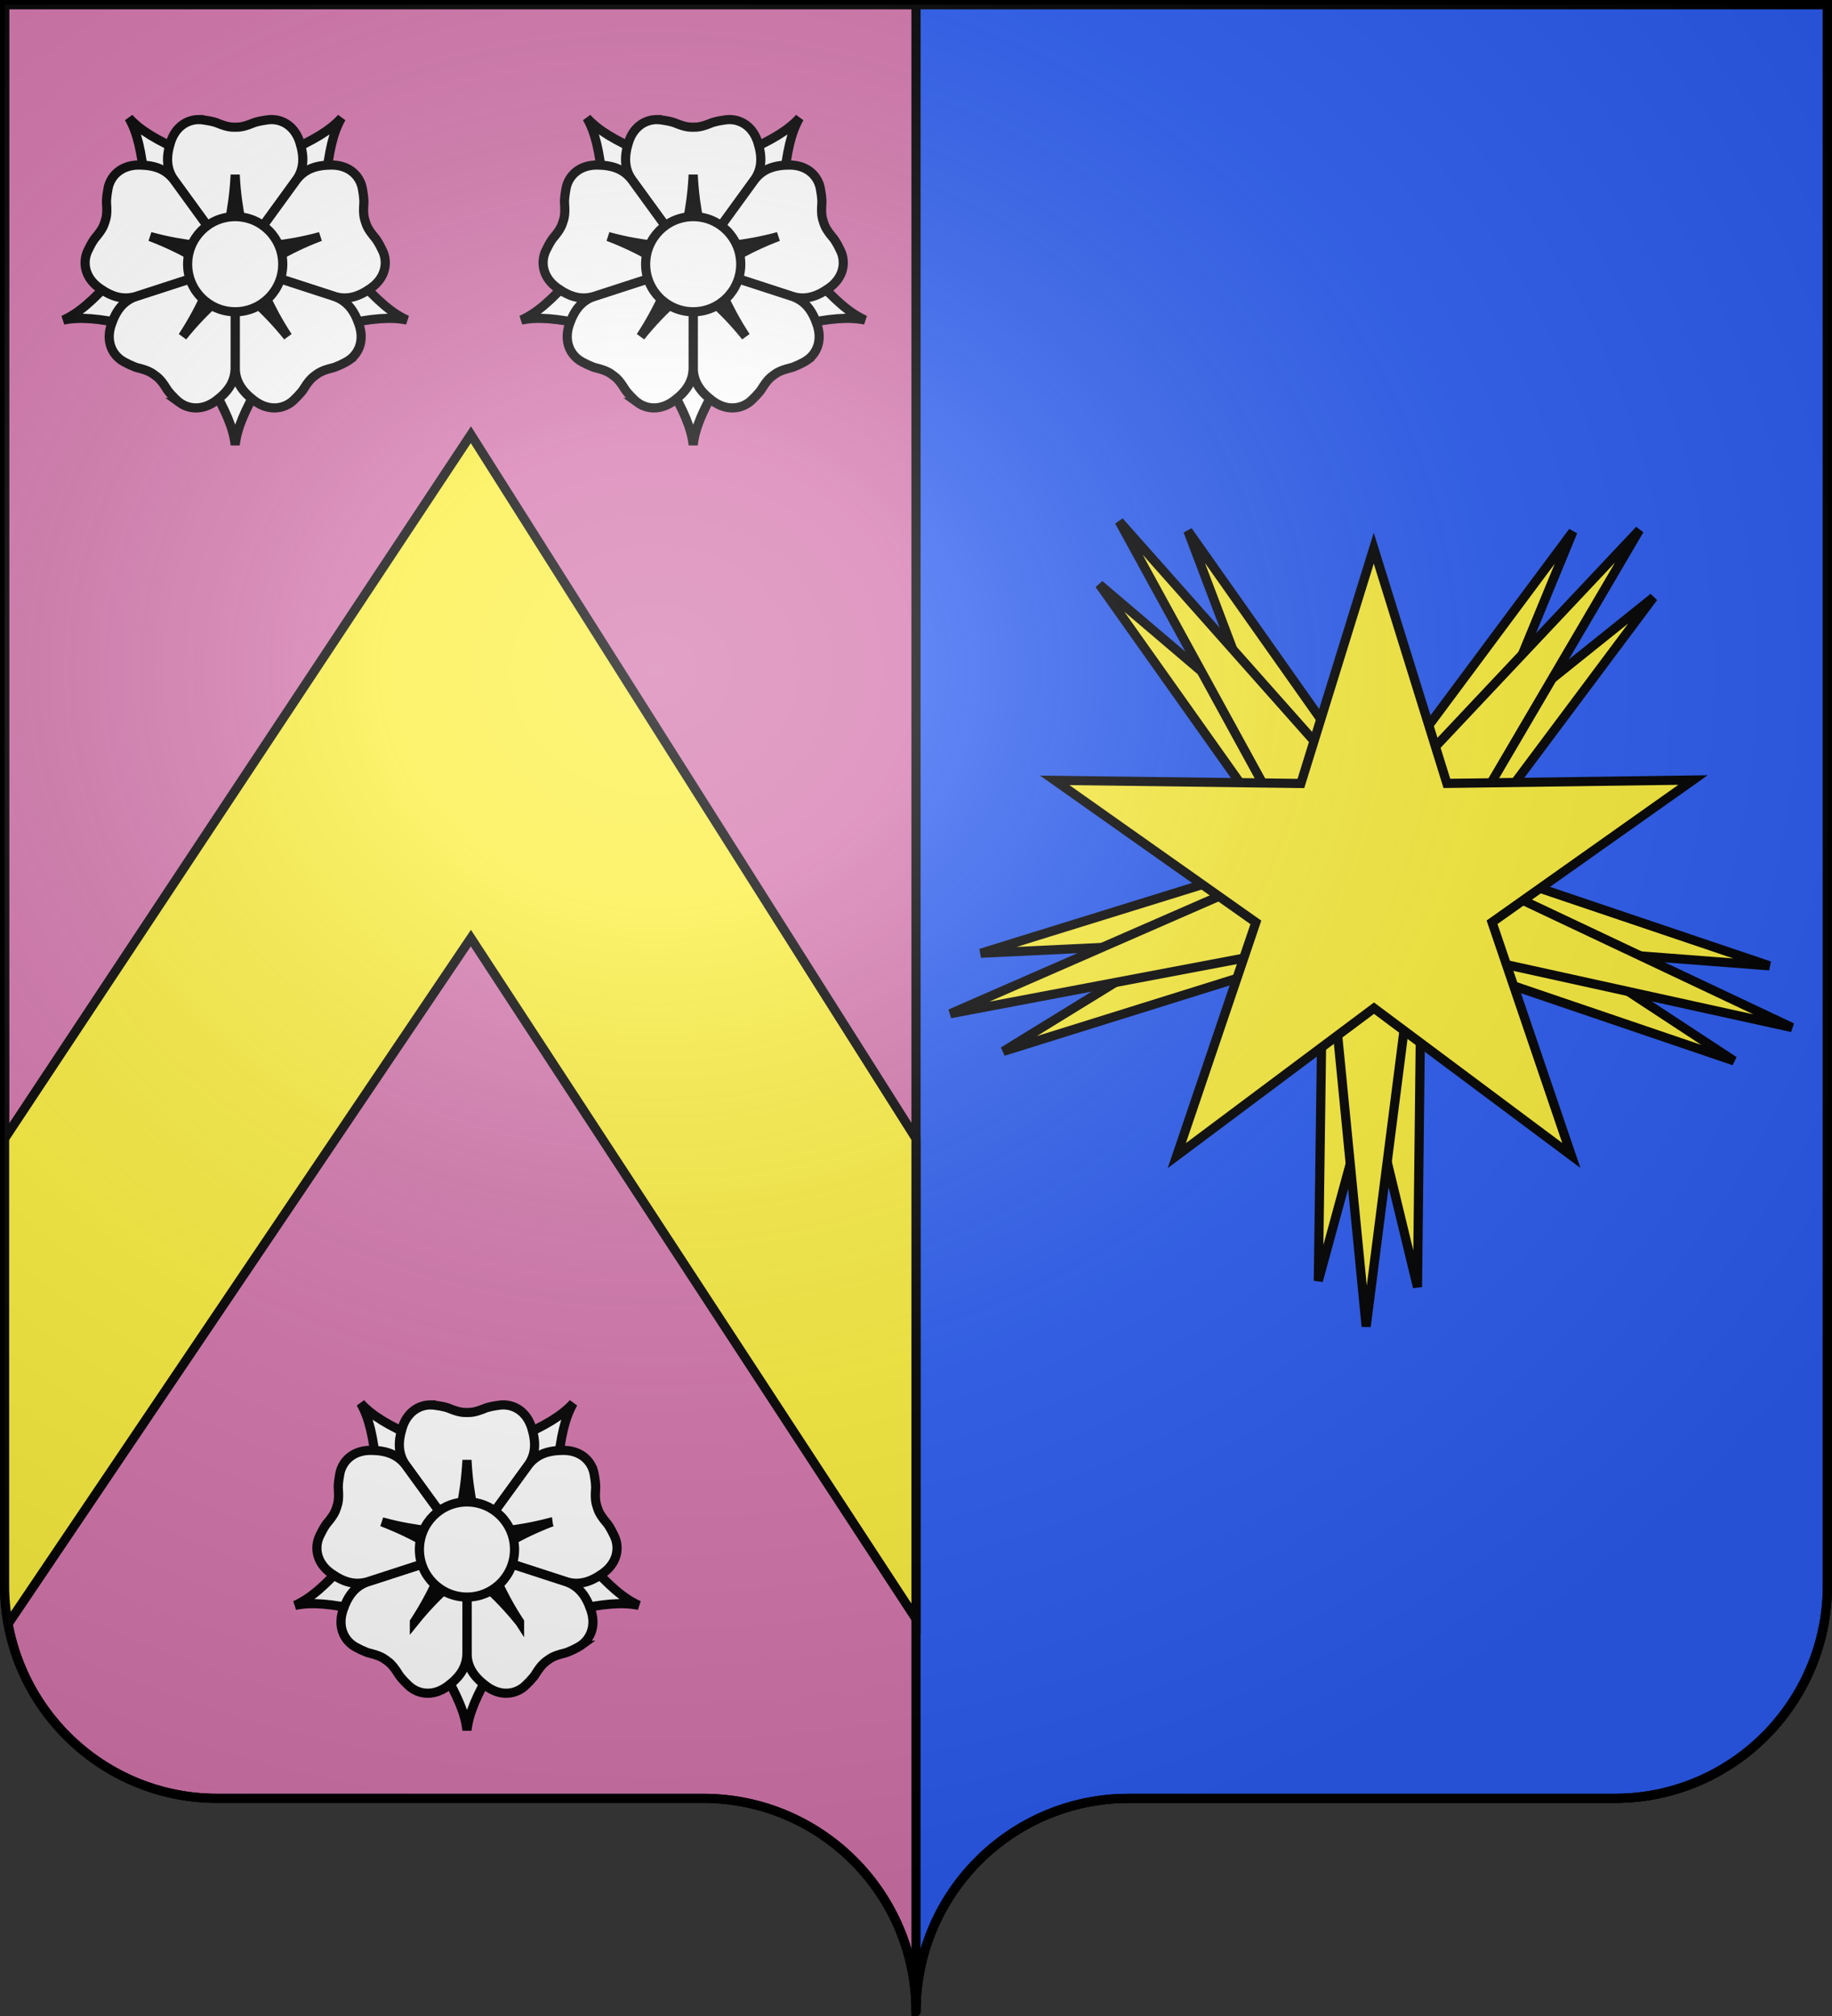 <?xml version="1.0" encoding="UTF-8" standalone="no"?>
<!-- Created with Inkscape (http://www.inkscape.org/) -->

<svg
   xmlns:dc="http://purl.org/dc/elements/1.1/"
   xmlns:cc="http://creativecommons.org/ns#"
   xmlns:rdf="http://www.w3.org/1999/02/22-rdf-syntax-ns#"
   xmlns:svg="http://www.w3.org/2000/svg"
   xmlns="http://www.w3.org/2000/svg"
   xmlns:xlink="http://www.w3.org/1999/xlink"
   xmlns:sodipodi="http://sodipodi.sourceforge.net/DTD/sodipodi-0.dtd"
   xmlns:inkscape="http://www.inkscape.org/namespaces/inkscape"
   version="1.0"
   width="600"
   height="660"
   id="svg2"
   inkscape:version="0.48.5 r10040"
   sodipodi:docname="Blason Armand Charles Guilleminot (comte).svg">
  <rect width="100%" height="100%" fill="#333333" stroke="none"/>
  <sodipodi:namedview
     pagecolor="#ffffff"
     bordercolor="#666666"
     borderopacity="1"
     objecttolerance="10"
     gridtolerance="10"
     guidetolerance="10"
     inkscape:pageopacity="0"
     inkscape:pageshadow="2"
     inkscape:window-width="1280"
     inkscape:window-height="689"
     id="namedview564"
     showgrid="false"
     inkscape:zoom="0.48630247"
     inkscape:cx="121.58374"
     inkscape:cy="230.3967"
     inkscape:window-x="0"
     inkscape:window-y="0"
     inkscape:window-maximized="1"
     inkscape:current-layer="g4510" />
  <desc
     id="desc4">Flag of Canton of Valais (Wallis)</desc>
  <defs
     id="defs6">
    <pattern
       patternUnits="userSpaceOnUse"
       width="134.547"
       height="128.113"
       patternTransform="matrix(0.728,0,0,0.728,-73.412,682.692)"
       id="pattern4033">
      <g
         transform="matrix(0.511,0,0,0.511,-2.3694003e-8,-273.511)"
         id="g4029">
        <path
           id="path8347"
           style="fill:#fcef3c;fill-opacity:1;stroke:#000000;stroke-width:3;stroke-miterlimit:4;stroke-dasharray:none;stroke-dashoffset:0;stroke-opacity:1"
           d="M 65.766,536.26 L 81.111,583.008 L 130.031,582.951 L 90.313,611.992 L 105.484,658.5 L 65.591,629.699 L 26.047,658.5 L 41.111,611.66 L 1.5,582.951 L 50.703,582.803 L 65.766,536.26 z" />
        <path
           id="path3283"
           style="fill:#fcef3c;fill-opacity:1;stroke:#000000;stroke-width:3;stroke-miterlimit:4;stroke-dasharray:none;stroke-dashoffset:0;stroke-opacity:1"
           d="M 197.297,661.5 L 212.642,708.249 L 261.562,708.192 L 221.844,737.233 L 237.015,783.741 L 197.122,754.94 L 157.578,783.741 L 172.642,736.901 L 133.031,708.192 L 182.234,708.044 L 197.297,661.5 z" />
      </g>
    </pattern>
    <radialGradient
       cx="221.445"
       cy="226.331"
       r="300"
       fx="221.445"
       fy="226.331"
       id="radialGradient3163"
       xlink:href="#linearGradient2893"
       gradientUnits="userSpaceOnUse"
       gradientTransform="matrix(0.206,0,0,0.205,384.512,471.278)" />
    <linearGradient
       id="linearGradient2893">
      <stop
         id="stop2895"
         style="stop-color:#ffffff;stop-opacity:0.314"
         offset="0" />
      <stop
         id="stop2897"
         style="stop-color:#ffffff;stop-opacity:0.251"
         offset="0.19" />
      <stop
         id="stop2901"
         style="stop-color:#6b6b6b;stop-opacity:0.125"
         offset="0.6" />
      <stop
         id="stop2899"
         style="stop-color:#000000;stop-opacity:0.125"
         offset="1" />
    </linearGradient>
    <radialGradient
       cx="285.186"
       cy="200.448"
       r="300"
       fx="285.186"
       fy="200.448"
       id="radialGradient11919"
       xlink:href="#linearGradient2893"
       gradientUnits="userSpaceOnUse"
       gradientTransform="matrix(1.551,0,0,1.35,-494.744,-176.683)" />
    <radialGradient
       cx="225.524"
       cy="218.901"
       r="300"
       fx="225.524"
       fy="218.901"
       id="radialGradient2871"
       xlink:href="#linearGradient2955"
       gradientUnits="userSpaceOnUse"
       gradientTransform="matrix(0,1.386,-1.323,-5.741131e-8,-158.082,-109.541)" />
    <radialGradient
       cx="225.524"
       cy="218.901"
       r="300"
       fx="225.524"
       fy="218.901"
       id="radialGradient2865"
       xlink:href="#linearGradient2955"
       gradientUnits="userSpaceOnUse"
       gradientTransform="matrix(0,1.749,-1.593,-1.049767e-7,551.788,-191.29)" />
    <radialGradient
       cx="225.524"
       cy="218.901"
       r="300"
       fx="225.524"
       fy="218.901"
       id="radialGradient1911"
       xlink:href="#linearGradient2955"
       gradientUnits="userSpaceOnUse"
       gradientTransform="matrix(-4.167939e-4,2.183,-1.884,-3.599562e-4,615.597,-289.121)" />
    <clipPath
       id="clip">
      <path
         d="m 0,-200 0,800 300,0 0,-800 -300,0 z"
         id="path10" />
    </clipPath>
    <polygon
       points="0.588,0.809 -0.951,-0.309 0.951,-0.309 -0.588,0.809 0,-1 0,-1 "
       transform="scale(53,53)"
       id="star" />
    <radialGradient
       cx="225.524"
       cy="218.901"
       r="300"
       fx="225.524"
       fy="218.901"
       id="radialGradient2961"
       xlink:href="#linearGradient2955"
       gradientUnits="userSpaceOnUse"
       gradientTransform="matrix(-4.167939e-4,2.183,-1.884,-3.599562e-4,615.597,-289.121)" />
    <linearGradient
       id="linearGradient2955">
      <stop
         id="stop2867"
         style="stop-color:#fd0000;stop-opacity:1"
         offset="0" />
      <stop
         id="stop2873"
         style="stop-color:#e77275;stop-opacity:0.659"
         offset="0.5" />
      <stop
         id="stop2959"
         style="stop-color:#000000;stop-opacity:0.323"
         offset="1" />
    </linearGradient>
    <linearGradient
       id="linearGradient2885">
      <stop
         id="stop2887"
         style="stop-color:#ffffff;stop-opacity:1"
         offset="0" />
      <stop
         id="stop2891"
         style="stop-color:#ffffff;stop-opacity:1"
         offset="0.229" />
      <stop
         id="stop2889"
         style="stop-color:#000000;stop-opacity:1"
         offset="1" />
    </linearGradient>
    <linearGradient
       id="linearGradient7315">
      <stop
         id="stop7317"
         style="stop-color:#ffffff;stop-opacity:0.314"
         offset="0" />
      <stop
         id="stop7319"
         style="stop-color:#ffffff;stop-opacity:0.251"
         offset="0.19" />
      <stop
         id="stop7321"
         style="stop-color:#6b6b6b;stop-opacity:0.125"
         offset="0.6" />
      <stop
         id="stop7323"
         style="stop-color:#000000;stop-opacity:0.125"
         offset="1" />
    </linearGradient>
    <linearGradient
       id="linearGradient6111">
      <stop
         id="stop6113"
         style="stop-color:#a1a1a1;stop-opacity:1"
         offset="0" />
      <stop
         id="stop6115"
         style="stop-color:#808080;stop-opacity:1"
         offset="1" />
    </linearGradient>
    <radialGradient
       cx="221.445"
       cy="226.331"
       r="300"
       fx="221.445"
       fy="226.331"
       id="radialGradient11119"
       xlink:href="#linearGradient2893"
       gradientUnits="userSpaceOnUse"
       gradientTransform="matrix(0.206,0,0,0.205,303.46,284.155)" />
    <filter
       color-interpolation-filters="sRGB"
       id="filter7452">
      <feGaussianBlur
         id="feGaussianBlur7454"
         stdDeviation="2.787" />
    </filter>
    <filter
       x="-0.112"
       y="-0.067"
       width="1.225"
       height="1.134"
       color-interpolation-filters="sRGB"
       id="filter7440">
      <feGaussianBlur
         id="feGaussianBlur7442"
         stdDeviation="4.426" />
    </filter>
    <filter
       x="-0.132"
       y="-0.062"
       width="1.264"
       height="1.123"
       color-interpolation-filters="sRGB"
       id="filter7404">
      <feGaussianBlur
         id="feGaussianBlur7406"
         stdDeviation="4.844" />
    </filter>
    <filter
       x="-0.134"
       y="-0.039"
       width="1.267"
       height="1.077"
       color-interpolation-filters="sRGB"
       id="filter7236">
      <feGaussianBlur
         id="feGaussianBlur7238"
         stdDeviation="8.468" />
    </filter>
    <linearGradient
       x1="320.764"
       y1="683.683"
       x2="410.789"
       y2="734.001"
       id="linearGradient7210"
       xlink:href="#linearGradient7204"
       gradientUnits="userSpaceOnUse" />
    <filter
       x="-0.126"
       y="-0.021"
       width="1.252"
       height="1.042"
       color-interpolation-filters="sRGB"
       id="filter7200">
      <feGaussianBlur
         id="feGaussianBlur7202"
         stdDeviation="6.138" />
    </filter>
    <linearGradient
       id="linearGradient7204">
      <stop
         id="stop7206"
         style="stop-color:#000000;stop-opacity:1"
         offset="0" />
      <stop
         id="stop7208"
         style="stop-color:#000000;stop-opacity:1"
         offset="1" />
    </linearGradient>
    <radialGradient
       cx="221.445"
       cy="226.331"
       r="300"
       fx="221.445"
       fy="226.331"
       id="radialGradient4268"
       xlink:href="#linearGradient2893"
       gradientUnits="userSpaceOnUse"
       gradientTransform="matrix(1.353,0,0,1.349,-77.629,-85.747)" />
    <linearGradient
       id="linearGradient4047">
      <stop
         id="stop4049"
         style="stop-color:#ffffff;stop-opacity:0.314"
         offset="0" />
      <stop
         id="stop4051"
         style="stop-color:#ffffff;stop-opacity:0.251"
         offset="0.19" />
      <stop
         id="stop4053"
         style="stop-color:#6b6b6b;stop-opacity:0.125"
         offset="0.6" />
      <stop
         id="stop4055"
         style="stop-color:#000000;stop-opacity:0.125"
         offset="1" />
    </linearGradient>
    <linearGradient
       id="linearGradient4057">
      <stop
         id="stop4059"
         style="stop-color:#ffffff;stop-opacity:1"
         offset="0" />
      <stop
         id="stop4061"
         style="stop-color:#ffffff;stop-opacity:1"
         offset="0.229" />
      <stop
         id="stop4063"
         style="stop-color:#000000;stop-opacity:1"
         offset="1" />
    </linearGradient>
    <linearGradient
       id="linearGradient4065">
      <stop
         id="stop4067"
         style="stop-color:#fd0000;stop-opacity:1"
         offset="0" />
      <stop
         id="stop4069"
         style="stop-color:#e77275;stop-opacity:0.659"
         offset="0.5" />
      <stop
         id="stop4071"
         style="stop-color:#000000;stop-opacity:0.323"
         offset="1" />
    </linearGradient>
    <radialGradient
       cx="225.524"
       cy="218.901"
       r="300"
       fx="225.524"
       fy="218.901"
       id="radialGradient4073"
       xlink:href="#linearGradient2955"
       gradientUnits="userSpaceOnUse"
       gradientTransform="matrix(-4.167939e-4,2.183,-1.884,-3.599562e-4,615.597,-289.121)" />
    <polygon
       points="0.588,0.809 -0.951,-0.309 0.951,-0.309 -0.588,0.809 0,-1 0,-1 "
       transform="scale(53,53)"
       id="polygon4075" />
    <clipPath
       id="clipPath4077">
      <path
         d="m 0,-200 0,800 300,0 0,-800 -300,0 z"
         id="path4079" />
    </clipPath>
    <radialGradient
       cx="225.524"
       cy="218.901"
       r="300"
       fx="225.524"
       fy="218.901"
       id="radialGradient4081"
       xlink:href="#linearGradient2955"
       gradientUnits="userSpaceOnUse"
       gradientTransform="matrix(-4.167939e-4,2.183,-1.884,-3.599562e-4,615.597,-289.121)" />
    <radialGradient
       cx="225.524"
       cy="218.901"
       r="300"
       fx="225.524"
       fy="218.901"
       id="radialGradient4083"
       xlink:href="#linearGradient2955"
       gradientUnits="userSpaceOnUse"
       gradientTransform="matrix(0,1.749,-1.593,-1.049767e-7,551.788,-191.29)" />
    <radialGradient
       cx="225.524"
       cy="218.901"
       r="300"
       fx="225.524"
       fy="218.901"
       id="radialGradient4085"
       xlink:href="#linearGradient2955"
       gradientUnits="userSpaceOnUse"
       gradientTransform="matrix(0,1.386,-1.323,-5.741131e-8,-158.082,-109.541)" />
    <radialGradient
       cx="221.445"
       cy="226.331"
       r="300"
       fx="221.445"
       fy="226.331"
       id="radialGradient4087"
       xlink:href="#linearGradient2893"
       gradientUnits="userSpaceOnUse"
       gradientTransform="matrix(1.353,0,0,1.349,-77.629,-85.747)" />
    <linearGradient
       id="linearGradient4130">
      <stop
         id="stop4132"
         style="stop-color:#ffffff;stop-opacity:0.314"
         offset="0" />
      <stop
         id="stop4134"
         style="stop-color:#ffffff;stop-opacity:0.251"
         offset="0.19" />
      <stop
         id="stop4136"
         style="stop-color:#6b6b6b;stop-opacity:0.125"
         offset="0.6" />
      <stop
         id="stop4138"
         style="stop-color:#000000;stop-opacity:0.125"
         offset="1" />
    </linearGradient>
    <linearGradient
       id="linearGradient4140">
      <stop
         id="stop4142"
         style="stop-color:#ffffff;stop-opacity:1"
         offset="0" />
      <stop
         id="stop4144"
         style="stop-color:#ffffff;stop-opacity:1"
         offset="0.229" />
      <stop
         id="stop4146"
         style="stop-color:#000000;stop-opacity:1"
         offset="1" />
    </linearGradient>
    <linearGradient
       id="linearGradient4148">
      <stop
         id="stop4150"
         style="stop-color:#fd0000;stop-opacity:1"
         offset="0" />
      <stop
         id="stop4152"
         style="stop-color:#e77275;stop-opacity:0.659"
         offset="0.5" />
      <stop
         id="stop4154"
         style="stop-color:#000000;stop-opacity:0.323"
         offset="1" />
    </linearGradient>
    <radialGradient
       cx="225.524"
       cy="218.901"
       r="300"
       fx="225.524"
       fy="218.901"
       id="radialGradient4156"
       xlink:href="#linearGradient2955"
       gradientUnits="userSpaceOnUse"
       gradientTransform="matrix(-4.167939e-4,2.183,-1.884,-3.599562e-4,615.597,-289.121)" />
    <polygon
       points="0.588,0.809 -0.951,-0.309 0.951,-0.309 -0.588,0.809 0,-1 0,-1 "
       transform="scale(53,53)"
       id="polygon4158" />
    <clipPath
       id="clipPath4160">
      <path
         d="m 0,-200 0,800 300,0 0,-800 -300,0 z"
         id="path4162" />
    </clipPath>
    <radialGradient
       cx="225.524"
       cy="218.901"
       r="300"
       fx="225.524"
       fy="218.901"
       id="radialGradient4164"
       xlink:href="#linearGradient2955"
       gradientUnits="userSpaceOnUse"
       gradientTransform="matrix(-4.167939e-4,2.183,-1.884,-3.599562e-4,615.597,-289.121)" />
    <radialGradient
       cx="225.524"
       cy="218.901"
       r="300"
       fx="225.524"
       fy="218.901"
       id="radialGradient4166"
       xlink:href="#linearGradient2955"
       gradientUnits="userSpaceOnUse"
       gradientTransform="matrix(0,1.749,-1.593,-1.049767e-7,551.788,-191.29)" />
    <radialGradient
       cx="225.524"
       cy="218.901"
       r="300"
       fx="225.524"
       fy="218.901"
       id="radialGradient4168"
       xlink:href="#linearGradient2955"
       gradientUnits="userSpaceOnUse"
       gradientTransform="matrix(0,1.386,-1.323,-5.741131e-8,-158.082,-109.541)" />
    <radialGradient
       cx="221.445"
       cy="226.331"
       r="300"
       fx="221.445"
       fy="226.331"
       id="radialGradient4170"
       xlink:href="#linearGradient2893"
       gradientUnits="userSpaceOnUse"
       gradientTransform="matrix(1.353,0,0,1.349,-77.629,-85.747)" />
    <radialGradient
       cx="221.445"
       cy="226.331"
       r="300"
       fx="221.445"
       fy="226.331"
       id="radialGradient8329"
       xlink:href="#linearGradient2893"
       gradientUnits="userSpaceOnUse"
       gradientTransform="matrix(1.353,0,0,1.349,-77.629,-85.747)" />
    <radialGradient
       cx="225.524"
       cy="218.901"
       r="300"
       fx="225.524"
       fy="218.901"
       id="radialGradient8327"
       xlink:href="#linearGradient2955"
       gradientUnits="userSpaceOnUse"
       gradientTransform="matrix(0,1.386,-1.323,-5.741131e-8,-158.082,-109.541)" />
    <radialGradient
       cx="225.524"
       cy="218.901"
       r="300"
       fx="225.524"
       fy="218.901"
       id="radialGradient8325"
       xlink:href="#linearGradient2955"
       gradientUnits="userSpaceOnUse"
       gradientTransform="matrix(0,1.749,-1.593,-1.049767e-7,551.788,-191.29)" />
    <radialGradient
       cx="225.524"
       cy="218.901"
       r="300"
       fx="225.524"
       fy="218.901"
       id="radialGradient8323"
       xlink:href="#linearGradient2955"
       gradientUnits="userSpaceOnUse"
       gradientTransform="matrix(-4.167939e-4,2.183,-1.884,-3.599562e-4,615.597,-289.121)" />
    <clipPath
       id="clipPath8319">
      <path
         d="m 0,-200 0,800 300,0 0,-800 -300,0 z"
         id="path8321" />
    </clipPath>
    <polygon
       points="0.588,0.809 -0.951,-0.309 0.951,-0.309 -0.588,0.809 0,-1 0,-1 "
       transform="scale(53,53)"
       id="polygon8317" />
    <radialGradient
       cx="225.524"
       cy="218.901"
       r="300"
       fx="225.524"
       fy="218.901"
       id="radialGradient8315"
       xlink:href="#linearGradient2955"
       gradientUnits="userSpaceOnUse"
       gradientTransform="matrix(-4.167939e-4,2.183,-1.884,-3.599562e-4,615.597,-289.121)" />
    <linearGradient
       id="linearGradient8307">
      <stop
         id="stop8309"
         style="stop-color:#fd0000;stop-opacity:1"
         offset="0" />
      <stop
         id="stop8311"
         style="stop-color:#e77275;stop-opacity:0.659"
         offset="0.5" />
      <stop
         id="stop8313"
         style="stop-color:#000000;stop-opacity:0.323"
         offset="1" />
    </linearGradient>
    <linearGradient
       id="linearGradient8299">
      <stop
         id="stop8301"
         style="stop-color:#ffffff;stop-opacity:1"
         offset="0" />
      <stop
         id="stop8303"
         style="stop-color:#ffffff;stop-opacity:1"
         offset="0.229" />
      <stop
         id="stop8305"
         style="stop-color:#000000;stop-opacity:1"
         offset="1" />
    </linearGradient>
    <linearGradient
       id="linearGradient8289">
      <stop
         id="stop8291"
         style="stop-color:#ffffff;stop-opacity:0.314"
         offset="0" />
      <stop
         id="stop8293"
         style="stop-color:#ffffff;stop-opacity:0.251"
         offset="0.19" />
      <stop
         id="stop8295"
         style="stop-color:#6b6b6b;stop-opacity:0.125"
         offset="0.6" />
      <stop
         id="stop8297"
         style="stop-color:#000000;stop-opacity:0.125"
         offset="1" />
    </linearGradient>
    <radialGradient
       cx="221.445"
       cy="226.331"
       r="300"
       fx="221.445"
       fy="226.331"
       id="radialGradient8411"
       xlink:href="#linearGradient2893"
       gradientUnits="userSpaceOnUse"
       gradientTransform="matrix(1.353,0,0,1.349,-77.629,-85.747)" />
    <radialGradient
       cx="221.445"
       cy="226.331"
       r="300"
       fx="221.445"
       fy="226.331"
       id="radialGradient2664"
       xlink:href="#linearGradient2893"
       gradientUnits="userSpaceOnUse"
       gradientTransform="matrix(1.353,0,0,1.349,-77.629,-85.747)" />
    <radialGradient
       cx="225.524"
       cy="218.901"
       r="300"
       fx="225.524"
       fy="218.901"
       id="radialGradient2662"
       xlink:href="#linearGradient2955"
       gradientUnits="userSpaceOnUse"
       gradientTransform="matrix(0,1.386,-1.323,-5.741131e-8,-158.082,-109.541)" />
    <radialGradient
       cx="225.524"
       cy="218.901"
       r="300"
       fx="225.524"
       fy="218.901"
       id="radialGradient2660"
       xlink:href="#linearGradient2955"
       gradientUnits="userSpaceOnUse"
       gradientTransform="matrix(0,1.749,-1.593,-1.049767e-7,551.788,-191.29)" />
    <radialGradient
       cx="225.524"
       cy="218.901"
       r="300"
       fx="225.524"
       fy="218.901"
       id="radialGradient2658"
       xlink:href="#linearGradient2955"
       gradientUnits="userSpaceOnUse"
       gradientTransform="matrix(-4.167939e-4,2.183,-1.884,-3.599562e-4,615.597,-289.121)" />
    <clipPath
       id="clipPath2654">
      <path
         d="m 0,-200 0,800 300,0 0,-800 -300,0 z"
         id="path2656" />
    </clipPath>
    <polygon
       points="0.588,0.809 -0.951,-0.309 0.951,-0.309 -0.588,0.809 0,-1 0,-1 "
       transform="scale(53,53)"
       id="polygon2652" />
    <radialGradient
       cx="225.524"
       cy="218.901"
       r="300"
       fx="225.524"
       fy="218.901"
       id="radialGradient2650"
       xlink:href="#linearGradient2955"
       gradientUnits="userSpaceOnUse"
       gradientTransform="matrix(-4.167939e-4,2.183,-1.884,-3.599562e-4,615.597,-289.121)" />
    <linearGradient
       id="linearGradient2642">
      <stop
         id="stop2644"
         style="stop-color:#fd0000;stop-opacity:1"
         offset="0" />
      <stop
         id="stop2646"
         style="stop-color:#e77275;stop-opacity:0.659"
         offset="0.5" />
      <stop
         id="stop2648"
         style="stop-color:#000000;stop-opacity:0.323"
         offset="1" />
    </linearGradient>
    <linearGradient
       id="linearGradient2634">
      <stop
         id="stop2636"
         style="stop-color:#ffffff;stop-opacity:1"
         offset="0" />
      <stop
         id="stop2638"
         style="stop-color:#ffffff;stop-opacity:1"
         offset="0.229" />
      <stop
         id="stop2640"
         style="stop-color:#000000;stop-opacity:1"
         offset="1" />
    </linearGradient>
    <linearGradient
       id="linearGradient2624">
      <stop
         id="stop2626"
         style="stop-color:#ffffff;stop-opacity:0.314"
         offset="0" />
      <stop
         id="stop2628"
         style="stop-color:#ffffff;stop-opacity:0.251"
         offset="0.19" />
      <stop
         id="stop2630"
         style="stop-color:#6b6b6b;stop-opacity:0.125"
         offset="0.6" />
      <stop
         id="stop2632"
         style="stop-color:#000000;stop-opacity:0.125"
         offset="1" />
    </linearGradient>
    <radialGradient
       cx="221.445"
       cy="226.331"
       r="300"
       fx="221.445"
       fy="226.331"
       id="radialGradient2776"
       xlink:href="#linearGradient2893"
       gradientUnits="userSpaceOnUse"
       gradientTransform="matrix(1.353,0,0,1.349,-77.629,-85.747)" />
    <radialGradient
       cx="221.445"
       cy="226.331"
       r="300"
       fx="221.445"
       fy="226.331"
       id="radialGradient3847"
       xlink:href="#linearGradient2893"
       gradientUnits="userSpaceOnUse"
       gradientTransform="matrix(1.353,0,0,1.349,-77.629,-85.747)" />
    <linearGradient
       id="linearGradient9507">
      <stop
         id="stop9509"
         style="stop-color:#ffffff;stop-opacity:0.314"
         offset="0" />
      <stop
         id="stop9511"
         style="stop-color:#ffffff;stop-opacity:0.251"
         offset="0.19" />
      <stop
         id="stop9513"
         style="stop-color:#6b6b6b;stop-opacity:0.125"
         offset="0.6" />
      <stop
         id="stop9515"
         style="stop-color:#000000;stop-opacity:0.125"
         offset="1" />
    </linearGradient>
    <linearGradient
       id="linearGradient9517">
      <stop
         id="stop9519"
         style="stop-color:#ffffff;stop-opacity:1"
         offset="0" />
      <stop
         id="stop9521"
         style="stop-color:#ffffff;stop-opacity:1"
         offset="0.229" />
      <stop
         id="stop9523"
         style="stop-color:#000000;stop-opacity:1"
         offset="1" />
    </linearGradient>
    <linearGradient
       id="linearGradient9525">
      <stop
         id="stop9527"
         style="stop-color:#fd0000;stop-opacity:1"
         offset="0" />
      <stop
         id="stop9529"
         style="stop-color:#e77275;stop-opacity:0.659"
         offset="0.5" />
      <stop
         id="stop9531"
         style="stop-color:#000000;stop-opacity:0.323"
         offset="1" />
    </linearGradient>
    <radialGradient
       cx="225.524"
       cy="218.901"
       r="300"
       fx="225.524"
       fy="218.901"
       id="radialGradient9533"
       xlink:href="#linearGradient2955"
       gradientUnits="userSpaceOnUse"
       gradientTransform="matrix(-4.167939e-4,2.183,-1.884,-3.599562e-4,615.597,-289.121)" />
    <polygon
       points="0.588,0.809 -0.951,-0.309 0.951,-0.309 -0.588,0.809 0,-1 0,-1 "
       transform="scale(53,53)"
       id="polygon9535" />
    <clipPath
       id="clipPath9537">
      <path
         d="m 0,-200 0,800 300,0 0,-800 -300,0 z"
         id="path9539" />
    </clipPath>
    <radialGradient
       cx="225.524"
       cy="218.901"
       r="300"
       fx="225.524"
       fy="218.901"
       id="radialGradient9541"
       xlink:href="#linearGradient2955"
       gradientUnits="userSpaceOnUse"
       gradientTransform="matrix(-4.167939e-4,2.183,-1.884,-3.599562e-4,615.597,-289.121)" />
    <radialGradient
       cx="225.524"
       cy="218.901"
       r="300"
       fx="225.524"
       fy="218.901"
       id="radialGradient9543"
       xlink:href="#linearGradient2955"
       gradientUnits="userSpaceOnUse"
       gradientTransform="matrix(0,1.749,-1.593,-1.049767e-7,551.788,-191.29)" />
    <radialGradient
       cx="225.524"
       cy="218.901"
       r="300"
       fx="225.524"
       fy="218.901"
       id="radialGradient9545"
       xlink:href="#linearGradient2955"
       gradientUnits="userSpaceOnUse"
       gradientTransform="matrix(0,1.386,-1.323,-5.741131e-8,-158.082,-109.541)" />
    <radialGradient
       cx="221.445"
       cy="226.331"
       r="300"
       fx="221.445"
       fy="226.331"
       id="radialGradient9547"
       xlink:href="#linearGradient2893"
       gradientUnits="userSpaceOnUse"
       gradientTransform="matrix(1.353,0,0,1.349,-77.629,-85.747)" />
    <radialGradient
       cx="221.445"
       cy="226.331"
       r="300"
       fx="221.445"
       fy="226.331"
       id="radialGradient2641"
       xlink:href="#linearGradient2893"
       gradientUnits="userSpaceOnUse"
       gradientTransform="matrix(1.353,0,0,1.349,-77.629,-85.747)" />
    <radialGradient
       cx="225.524"
       cy="218.901"
       r="300"
       fx="225.524"
       fy="218.901"
       id="radialGradient2639"
       xlink:href="#linearGradient2955"
       gradientUnits="userSpaceOnUse"
       gradientTransform="matrix(0,1.386,-1.323,-5.741131e-8,-158.082,-109.541)" />
    <radialGradient
       cx="225.524"
       cy="218.901"
       r="300"
       fx="225.524"
       fy="218.901"
       id="radialGradient2637"
       xlink:href="#linearGradient2955"
       gradientUnits="userSpaceOnUse"
       gradientTransform="matrix(0,1.749,-1.593,-1.049767e-7,551.788,-191.29)" />
    <radialGradient
       cx="225.524"
       cy="218.901"
       r="300"
       fx="225.524"
       fy="218.901"
       id="radialGradient2635"
       xlink:href="#linearGradient2955"
       gradientUnits="userSpaceOnUse"
       gradientTransform="matrix(-4.167939e-4,2.183,-1.884,-3.599562e-4,615.597,-289.121)" />
    <clipPath
       id="clipPath2631">
      <path
         d="m 0,-200 0,800 300,0 0,-800 -300,0 z"
         id="path2633" />
    </clipPath>
    <polygon
       points="0.588,0.809 -0.951,-0.309 0.951,-0.309 -0.588,0.809 0,-1 0,-1 "
       transform="scale(53,53)"
       id="polygon2629" />
    <radialGradient
       cx="225.524"
       cy="218.901"
       r="300"
       fx="225.524"
       fy="218.901"
       id="radialGradient2627"
       xlink:href="#linearGradient2955"
       gradientUnits="userSpaceOnUse"
       gradientTransform="matrix(-4.167939e-4,2.183,-1.884,-3.599562e-4,615.597,-289.121)" />
    <linearGradient
       id="linearGradient2619">
      <stop
         id="stop2621"
         style="stop-color:#fd0000;stop-opacity:1"
         offset="0" />
      <stop
         id="stop2623"
         style="stop-color:#e77275;stop-opacity:0.659"
         offset="0.5" />
      <stop
         id="stop2625"
         style="stop-color:#000000;stop-opacity:0.323"
         offset="1" />
    </linearGradient>
    <linearGradient
       id="linearGradient2611">
      <stop
         id="stop2613"
         style="stop-color:#ffffff;stop-opacity:1"
         offset="0" />
      <stop
         id="stop2615"
         style="stop-color:#ffffff;stop-opacity:1"
         offset="0.229" />
      <stop
         id="stop2617"
         style="stop-color:#000000;stop-opacity:1"
         offset="1" />
    </linearGradient>
    <linearGradient
       id="linearGradient2601">
      <stop
         id="stop2603"
         style="stop-color:#ffffff;stop-opacity:0.314"
         offset="0" />
      <stop
         id="stop2605"
         style="stop-color:#ffffff;stop-opacity:0.251"
         offset="0.19" />
      <stop
         id="stop2607"
         style="stop-color:#6b6b6b;stop-opacity:0.125"
         offset="0.6" />
      <stop
         id="stop2609"
         style="stop-color:#000000;stop-opacity:0.125"
         offset="1" />
    </linearGradient>
    <radialGradient
       cx="221.445"
       cy="226.331"
       r="300"
       fx="221.445"
       fy="226.331"
       id="radialGradient5100"
       xlink:href="#linearGradient2893"
       gradientUnits="userSpaceOnUse"
       gradientTransform="matrix(1.353,0,0,1.349,-77.629,-85.747)" />
    <radialGradient
       cx="225.524"
       cy="218.901"
       r="300"
       fx="225.524"
       fy="218.901"
       id="radialGradient5098"
       xlink:href="#linearGradient2955"
       gradientUnits="userSpaceOnUse"
       gradientTransform="matrix(0,1.386,-1.323,-5.741131e-8,-158.082,-109.541)" />
    <radialGradient
       cx="225.524"
       cy="218.901"
       r="300"
       fx="225.524"
       fy="218.901"
       id="radialGradient5096"
       xlink:href="#linearGradient2955"
       gradientUnits="userSpaceOnUse"
       gradientTransform="matrix(0,1.749,-1.593,-1.049767e-7,551.788,-191.29)" />
    <radialGradient
       cx="225.524"
       cy="218.901"
       r="300"
       fx="225.524"
       fy="218.901"
       id="radialGradient5094"
       xlink:href="#linearGradient2955"
       gradientUnits="userSpaceOnUse"
       gradientTransform="matrix(-4.167939e-4,2.183,-1.884,-3.599562e-4,615.597,-289.121)" />
    <clipPath
       id="clipPath5090">
      <path
         d="m 0,-200 0,800 300,0 0,-800 -300,0 z"
         id="path5092" />
    </clipPath>
    <polygon
       points="0.588,0.809 -0.951,-0.309 0.951,-0.309 -0.588,0.809 0,-1 0,-1 "
       transform="scale(53,53)"
       id="polygon5088" />
    <radialGradient
       cx="225.524"
       cy="218.901"
       r="300"
       fx="225.524"
       fy="218.901"
       id="radialGradient5086"
       xlink:href="#linearGradient2955"
       gradientUnits="userSpaceOnUse"
       gradientTransform="matrix(-4.167939e-4,2.183,-1.884,-3.599562e-4,615.597,-289.121)" />
    <linearGradient
       id="linearGradient5078">
      <stop
         id="stop5080"
         style="stop-color:#fd0000;stop-opacity:1"
         offset="0" />
      <stop
         id="stop5082"
         style="stop-color:#e77275;stop-opacity:0.659"
         offset="0.5" />
      <stop
         id="stop5084"
         style="stop-color:#000000;stop-opacity:0.323"
         offset="1" />
    </linearGradient>
    <linearGradient
       id="linearGradient5070">
      <stop
         id="stop5072"
         style="stop-color:#ffffff;stop-opacity:1"
         offset="0" />
      <stop
         id="stop5074"
         style="stop-color:#ffffff;stop-opacity:1"
         offset="0.229" />
      <stop
         id="stop5076"
         style="stop-color:#000000;stop-opacity:1"
         offset="1" />
    </linearGradient>
    <linearGradient
       id="linearGradient5060">
      <stop
         id="stop5062"
         style="stop-color:#ffffff;stop-opacity:0.314"
         offset="0" />
      <stop
         id="stop5064"
         style="stop-color:#ffffff;stop-opacity:0.251"
         offset="0.19" />
      <stop
         id="stop5066"
         style="stop-color:#6b6b6b;stop-opacity:0.125"
         offset="0.6" />
      <stop
         id="stop5068"
         style="stop-color:#000000;stop-opacity:0.125"
         offset="1" />
    </linearGradient>
    <radialGradient
       cx="221.445"
       cy="226.331"
       r="300"
       fx="221.445"
       fy="226.331"
       id="radialGradient5393"
       xlink:href="#linearGradient2893"
       gradientUnits="userSpaceOnUse"
       gradientTransform="matrix(1.353,0,0,1.349,-77.629,-85.747)" />
    <linearGradient
       id="linearGradient5383">
      <stop
         id="stop5385"
         style="stop-color:#ffffff;stop-opacity:0.314"
         offset="0" />
      <stop
         id="stop5387"
         style="stop-color:#ffffff;stop-opacity:0.251"
         offset="0.19" />
      <stop
         id="stop5389"
         style="stop-color:#6b6b6b;stop-opacity:0.125"
         offset="0.6" />
      <stop
         id="stop5391"
         style="stop-color:#000000;stop-opacity:0.125"
         offset="1" />
    </linearGradient>
    <radialGradient
       inkscape:collect="always"
       xlink:href="#linearGradient2893"
       id="radialGradient4762"
       gradientUnits="userSpaceOnUse"
       gradientTransform="matrix(1.551,0,0,1.35,601.151,49.207)"
       cx="285.186"
       cy="200.448"
       fx="285.186"
       fy="200.448"
       r="300" />
  </defs>
  <g
     id="g5177">
    <g
       id="g4688"
       transform="translate(-5.5e-5,1.5955e-4)">
      <g
         id="g4893">
        <g
           id="g4510">
          <g
             id="g4796">
            <g
               id="g4617">
              <g
                 transform="matrix(-1,0,0,1,600,0)"
                 id="layer4"
                 style="display:inline" />
              <g
                 id="g4738">
                <path
                   inkscape:connector-curvature="0"
                   d="m 300,658.5 c 0,-38.504 31.203,-69.754 69.65,-69.754 38.447,0 120.753,0 159.2,0 38.447,0 69.65,-31.25 69.65,-69.754 l 0,-517.493 L 1.5,1.5 1.5,518.993 c 0,38.504 31.203,69.754 69.65,69.754 38.447,0 120.753,0 159.2,0 38.447,0 69.65,31.25 69.65,69.754 z"
                   id="path4231"
                   style="fill:#d576ad;fill-opacity:1;fill-rule:nonzero;stroke:#000000;display:inline;stroke-opacity:1;stroke-width:3;stroke-miterlimit:4;stroke-dasharray:none" />
                <path
                   inkscape:connector-curvature="0"
                   d="m 300,658.5 c 0,-38.504 31.203,-69.754 69.65,-69.754 38.447,0 120.753,0 159.2,0 38.447,0 69.65,-31.25 69.65,-69.754 l 0,-517.493 L 300,1.5 300,658.5 z"
                   id="path2846"
                   style="fill:#2b5df2;fill-opacity:1;fill-rule:nonzero;stroke:#000000;stroke-width:3;stroke-linecap:round;stroke-linejoin:round;stroke-miterlimit:4;stroke-opacity:1;stroke-dasharray:none;stroke-dashoffset:0;display:inline" />
                <g
                   id="g3059"
                   style="fill:#fcef3c;fill-opacity:1;stroke:#000000;stroke-width:3;stroke-miterlimit:4;stroke-opacity:1;stroke-dasharray:none;display:inline"
                   transform="translate(301.483,-392.4)">
                  <path
                     d="M 182.083,355.4 106.33,272.054 28.069,352.501 83.927,254.7 -16.767,205.129 93.508,228.03 109.537,116.946 l 12.296,111.955 110.601,-19.082 -102.676,46.29 z"
                     transform="matrix(0.875,-0.484,0.484,0.875,-64.888,516.871)"
                     id="path3786"
                     style="fill:#fcef3c;fill-opacity:1;stroke:#000000;stroke-width:3;stroke-linecap:round;stroke-linejoin:miter;stroke-miterlimit:4;stroke-opacity:1;stroke-dasharray:none;stroke-dashoffset:0"
                     inkscape:connector-curvature="0" />
                  <path
                     d="m 181.959,357.575 -75.873,-85.53 -80.125,81.01 57.898,-98.59 -101.805,-51.17 111.656,24.599 17.205,-112.634 11.11,113.792 112.438,-18.442 -104.79,45.729 z"
                     transform="matrix(0.719,-0.695,0.695,0.719,-101.288,577.96)"
                     id="path3784"
                     style="fill:#fcef3c;fill-opacity:1;stroke:#000000;stroke-width:3;stroke-linecap:round;stroke-linejoin:miter;stroke-miterlimit:4;stroke-opacity:1;stroke-dasharray:none;stroke-dashoffset:0"
                     inkscape:connector-curvature="0" />
                  <path
                     d="M 189.264,367.457 106.162,272.048 18.82,363.056 83.88,254.538 -29.663,199.595 93.647,227.936 110.815,102.971 121.966,229.005 246.119,206.716 129.7,256.268 z"
                     transform="matrix(0.803,-0.595,0.595,0.803,-85.179,546.343)"
                     id="path3782"
                     style="fill:#fcef3c;fill-opacity:1;stroke:#000000;stroke-width:3;stroke-linecap:round;stroke-linejoin:miter;stroke-miterlimit:4;stroke-opacity:1;stroke-dasharray:none;stroke-dashoffset:0"
                     inkscape:connector-curvature="0" />
                  <path
                     d="m 171.718,336.848 -64.628,-48.22 -64.581,48.282 25.889,-76.365 -65.875,-46.5 80.628,1.024 23.867,-77.021 23.942,76.998 80.626,-1.101 -65.831,46.563 z"
                     transform="translate(41.424,433.824)"
                     id="path3012"
                     style="fill:#fcef3c;fill-opacity:1;stroke:#000000;stroke-width:3;stroke-linecap:round;stroke-linejoin:miter;stroke-miterlimit:4;stroke-opacity:1;stroke-dasharray:none;stroke-dashoffset:0"
                     inkscape:connector-curvature="0" />
                </g>
                <g
                   style="stroke:#000000;stroke-opacity:1;stroke-width:3;stroke-miterlimit:4;stroke-dasharray:none"
                   transform="translate(3.79,291.332)"
                   id="g3906">
                  <g
                     style="stroke:#000000;stroke-opacity:1;stroke-width:1.54;stroke-miterlimit:4;stroke-dasharray:none"
                     inkscape:label="Meubles"
                     id="layer3-0"
                     transform="matrix(1.705,0,0,2.225,-283.264,-166.66)">
                    <g
                       style="stroke:#000000;stroke-opacity:1;stroke-width:1.54;stroke-miterlimit:4;stroke-dasharray:none"
                       id="g3790" />
                  </g>
                  <g
                     style="stroke:#000000;stroke-opacity:1;stroke-width:3;stroke-miterlimit:4;stroke-dasharray:none"
                     id="g3736">
                    <path
                       inkscape:connector-curvature="0"
                       style="fill:#fcef3c;fill-opacity:1;fill-rule:evenodd;stroke:#000000;stroke-width:3;stroke-linecap:butt;stroke-linejoin:miter;stroke-miterlimit:4;stroke-opacity:1;stroke-dasharray:none;display:inline"
                       d="M -1.389,240.671 150.43,15.788 296.211,238.671 l 0,-157.264 L 150.43,-149.015 -2.289,81.407"
                       id="path10706"
                       sodipodi:nodetypes="cccccc" />
                    <path
                       transform="matrix(-1,0,0,1,596.211,-291.332)"
                       inkscape:connector-curvature="0"
                       d="m 300,658.5 c 0,-38.504 31.203,-69.754 69.65,-69.754 38.447,0 120.753,0 159.2,0 38.447,0 69.65,-31.25 69.65,-69.754 l 0,-517.493 L 1.5,1.5 1.5,518.993 c 0,38.504 31.203,69.754 69.65,69.754 38.447,0 120.753,0 159.2,0 38.447,0 69.65,31.25 69.65,69.754 z"
                       id="path1572"
                       style="display:inline;fill:none;stroke:#000000;stroke-width:3;stroke-linecap:round;stroke-linejoin:round;stroke-miterlimit:4;stroke-opacity:1;stroke-dasharray:none;stroke-dashoffset:0" />
                  </g>
                </g>
                <g
                   id="g4694"
                   transform="translate(0,12.135)">
                  <g
                     transform="matrix(0.623,0,0,0.623,77.028,74.358)"
                     id="g3975-5-8-9"
                     style="fill:#ffffff;stroke:#000000;stroke-width:4.815;stroke-miterlimit:4;stroke-opacity:1;stroke-dasharray:none;display:inline">
                    <path
                       d="m -6,27 -7,36 C -5,77 -1,86 0,95 1,86 5,77 13,63 L 6,27 z"
                       id="g1_rose-7-3-9"
                       style="fill:#ffffff;stroke:#000000;stroke-width:4.815;stroke-miterlimit:4;stroke-opacity:1;stroke-dasharray:none"
                       inkscape:connector-curvature="0" />
                    <use
                       transform="matrix(0.309,0.951,-0.951,0.309,0,0)"
                       id="use3978-5-1-1"
                       style="fill:#ffffff;stroke:#000000;stroke-width:4.815;stroke-miterlimit:4;stroke-opacity:1;stroke-dasharray:none"
                       x="0"
                       y="0"
                       width="1"
                       height="1"
                       xlink:href="#g1_rose-7-3-9" />
                    <use
                       transform="matrix(-0.809,0.588,-0.588,-0.809,0,0)"
                       id="use3980-0-3-1"
                       style="fill:#ffffff;stroke:#000000;stroke-width:4.815;stroke-miterlimit:4;stroke-opacity:1;stroke-dasharray:none"
                       x="0"
                       y="0"
                       width="1"
                       height="1"
                       xlink:href="#g1_rose-7-3-9" />
                    <use
                       transform="matrix(-0.809,-0.588,0.588,-0.809,0,0)"
                       id="use3982-9-4-8"
                       style="fill:#ffffff;stroke:#000000;stroke-width:4.815;stroke-miterlimit:4;stroke-opacity:1;stroke-dasharray:none"
                       x="0"
                       y="0"
                       width="1"
                       height="1"
                       xlink:href="#g1_rose-7-3-9" />
                    <use
                       transform="matrix(0.309,-0.951,0.951,0.309,0,0)"
                       id="use3984-9-8-9"
                       style="fill:#ffffff;stroke:#000000;stroke-width:4.815;stroke-miterlimit:4;stroke-opacity:1;stroke-dasharray:none"
                       x="0"
                       y="0"
                       width="1"
                       height="1"
                       xlink:href="#g1_rose-7-3-9" />
                    <g
                       id="g2_rose-4-6-4"
                       style="fill:#ffffff;stroke:#000000;stroke-width:4.815;stroke-miterlimit:4;stroke-opacity:1;stroke-dasharray:none">
                      <path
                         d="m -19,-76 c -6.5,0 -12.5,4 -15,12 -2.5,8 -2.01,14 1.69,19.5 L 0,0 32.31,-44.5 C 36.01,-50 36.5,-56 34,-64 c -2.5,-8 -8.5,-12 -15,-12 -2,0 -8,1 -10,2 -5,2 -7,2 -9,2 -2,0 -4,0 -9,-2 -2,-1 -8,-2 -10,-2 z"
                         id="path2843-5-0-0"
                         style="fill:#ffffff;stroke:#000000;stroke-width:4.815;stroke-miterlimit:4;stroke-opacity:1;stroke-dasharray:none"
                         inkscape:connector-curvature="0" />
                      <path
                         d="m 0,-47 c -1,20 -5,32 -7,42 H 7 C 5,-15 1,-27 0,-47 z"
                         id="path3988-1-3-8"
                         style="fill:#ffffff;stroke:#000000;stroke-width:4.815;stroke-miterlimit:4;stroke-opacity:1;stroke-dasharray:none"
                         inkscape:connector-curvature="0" />
                    </g>
                    <use
                       transform="matrix(0.309,0.951,-0.951,0.309,0,0)"
                       id="use3990-0-0-0"
                       style="fill:#ffffff;stroke:#000000;stroke-width:4.815;stroke-miterlimit:4;stroke-opacity:1;stroke-dasharray:none"
                       x="0"
                       y="0"
                       width="1"
                       height="1"
                       xlink:href="#g2_rose-4-6-4" />
                    <use
                       transform="matrix(-0.809,0.588,-0.588,-0.809,0,0)"
                       id="use3992-34-5-0"
                       style="fill:#ffffff;stroke:#000000;stroke-width:4.815;stroke-miterlimit:4;stroke-opacity:1;stroke-dasharray:none"
                       x="0"
                       y="0"
                       width="1"
                       height="1"
                       xlink:href="#g2_rose-4-6-4" />
                    <use
                       transform="matrix(-0.809,-0.588,0.588,-0.809,0,0)"
                       id="use3994-6-1-9"
                       style="fill:#ffffff;stroke:#000000;stroke-width:4.815;stroke-miterlimit:4;stroke-opacity:1;stroke-dasharray:none"
                       x="0"
                       y="0"
                       width="1"
                       height="1"
                       xlink:href="#g2_rose-4-6-4" />
                    <use
                       transform="matrix(0.309,-0.951,0.951,0.309,0,0)"
                       id="use3996-7-7-3"
                       style="fill:#ffffff;stroke:#000000;stroke-width:4.815;stroke-miterlimit:4;stroke-opacity:1;stroke-dasharray:none"
                       x="0"
                       y="0"
                       width="1"
                       height="1"
                       xlink:href="#g2_rose-4-6-4" />
                    <circle
                       cx="0"
                       cy="0"
                       r="25"
                       id="circle3998-6-2-5"
                       style="fill:#ffffff;stroke:#000000;stroke-width:4.815;stroke-miterlimit:4;stroke-opacity:1;stroke-dasharray:none"
                       d="M 25,0 C 25,13.807 13.807,25 0,25 -13.807,25 -25,13.807 -25,0 c 0,-13.807 11.193,-25 25,-25 13.807,0 25,11.193 25,25 z"
                       sodipodi:cx="0"
                       sodipodi:cy="0"
                       sodipodi:rx="25"
                       sodipodi:ry="25" />
                  </g>
                  <g
                     transform="matrix(0.623,0,0,0.623,227.028,74.358)"
                     id="g3975-5-8-8"
                     style="fill:#ffffff;stroke:#000000;stroke-width:4.815;stroke-miterlimit:4;stroke-opacity:1;stroke-dasharray:none;display:inline">
                    <path
                       d="m -6,27 -7,36 C -5,77 -1,86 0,95 1,86 5,77 13,63 L 6,27 z"
                       id="g1_rose-7-3-2"
                       style="fill:#ffffff;stroke:#000000;stroke-width:4.815;stroke-miterlimit:4;stroke-opacity:1;stroke-dasharray:none"
                       inkscape:connector-curvature="0" />
                    <use
                       transform="matrix(0.309,0.951,-0.951,0.309,0,0)"
                       id="use3978-5-1-9"
                       style="fill:#ffffff;stroke:#000000;stroke-width:4.815;stroke-miterlimit:4;stroke-opacity:1;stroke-dasharray:none"
                       x="0"
                       y="0"
                       width="1"
                       height="1"
                       xlink:href="#g1_rose-7-3-2" />
                    <use
                       transform="matrix(-0.809,0.588,-0.588,-0.809,0,0)"
                       id="use3980-0-3-8"
                       style="fill:#ffffff;stroke:#000000;stroke-width:4.815;stroke-miterlimit:4;stroke-opacity:1;stroke-dasharray:none"
                       x="0"
                       y="0"
                       width="1"
                       height="1"
                       xlink:href="#g1_rose-7-3-2" />
                    <use
                       transform="matrix(-0.809,-0.588,0.588,-0.809,0,0)"
                       id="use3982-9-4-9"
                       style="fill:#ffffff;stroke:#000000;stroke-width:4.815;stroke-miterlimit:4;stroke-opacity:1;stroke-dasharray:none"
                       x="0"
                       y="0"
                       width="1"
                       height="1"
                       xlink:href="#g1_rose-7-3-2" />
                    <use
                       transform="matrix(0.309,-0.951,0.951,0.309,0,0)"
                       id="use3984-9-8-8"
                       style="fill:#ffffff;stroke:#000000;stroke-width:4.815;stroke-miterlimit:4;stroke-opacity:1;stroke-dasharray:none"
                       x="0"
                       y="0"
                       width="1"
                       height="1"
                       xlink:href="#g1_rose-7-3-2" />
                    <g
                       id="g2_rose-4-6-7"
                       style="fill:#ffffff;stroke:#000000;stroke-width:4.815;stroke-miterlimit:4;stroke-opacity:1;stroke-dasharray:none">
                      <path
                         d="m -19,-76 c -6.5,0 -12.5,4 -15,12 -2.5,8 -2.01,14 1.69,19.5 L 0,0 32.31,-44.5 C 36.01,-50 36.5,-56 34,-64 c -2.5,-8 -8.5,-12 -15,-12 -2,0 -8,1 -10,2 -5,2 -7,2 -9,2 -2,0 -4,0 -9,-2 -2,-1 -8,-2 -10,-2 z"
                         id="path2843-5-0-9"
                         style="fill:#ffffff;stroke:#000000;stroke-width:4.815;stroke-miterlimit:4;stroke-opacity:1;stroke-dasharray:none"
                         inkscape:connector-curvature="0" />
                      <path
                         d="m 0,-47 c -1,20 -5,32 -7,42 H 7 C 5,-15 1,-27 0,-47 z"
                         id="path3988-1-3-2"
                         style="fill:#ffffff;stroke:#000000;stroke-width:4.815;stroke-miterlimit:4;stroke-opacity:1;stroke-dasharray:none"
                         inkscape:connector-curvature="0" />
                    </g>
                    <use
                       transform="matrix(0.309,0.951,-0.951,0.309,0,0)"
                       id="use3990-0-0-3"
                       style="fill:#ffffff;stroke:#000000;stroke-width:4.815;stroke-miterlimit:4;stroke-opacity:1;stroke-dasharray:none"
                       x="0"
                       y="0"
                       width="1"
                       height="1"
                       xlink:href="#g2_rose-4-6-7" />
                    <use
                       transform="matrix(-0.809,0.588,-0.588,-0.809,0,0)"
                       id="use3992-34-5-9"
                       style="fill:#ffffff;stroke:#000000;stroke-width:4.815;stroke-miterlimit:4;stroke-opacity:1;stroke-dasharray:none"
                       x="0"
                       y="0"
                       width="1"
                       height="1"
                       xlink:href="#g2_rose-4-6-7" />
                    <use
                       transform="matrix(-0.809,-0.588,0.588,-0.809,0,0)"
                       id="use3994-6-1-5"
                       style="fill:#ffffff;stroke:#000000;stroke-width:4.815;stroke-miterlimit:4;stroke-opacity:1;stroke-dasharray:none"
                       x="0"
                       y="0"
                       width="1"
                       height="1"
                       xlink:href="#g2_rose-4-6-7" />
                    <use
                       transform="matrix(0.309,-0.951,0.951,0.309,0,0)"
                       id="use3996-7-7-7"
                       style="fill:#ffffff;stroke:#000000;stroke-width:4.815;stroke-miterlimit:4;stroke-opacity:1;stroke-dasharray:none"
                       x="0"
                       y="0"
                       width="1"
                       height="1"
                       xlink:href="#g2_rose-4-6-7" />
                    <circle
                       cx="0"
                       cy="0"
                       r="25"
                       id="circle3998-6-2-1"
                       style="fill:#ffffff;stroke:#000000;stroke-width:4.815;stroke-miterlimit:4;stroke-opacity:1;stroke-dasharray:none"
                       d="M 25,0 C 25,13.807 13.807,25 0,25 -13.807,25 -25,13.807 -25,0 c 0,-13.807 11.193,-25 25,-25 13.807,0 25,11.193 25,25 z"
                       sodipodi:cx="0"
                       sodipodi:cy="0"
                       sodipodi:rx="25"
                       sodipodi:ry="25" />
                  </g>
                  <g
                     transform="matrix(0.623,0,0,0.623,152.938,495.144)"
                     id="g3975-5-8"
                     style="fill:#ffffff;stroke:#000000;stroke-width:4.815;stroke-miterlimit:4;stroke-opacity:1;stroke-dasharray:none;display:inline">
                    <path
                       d="m -6,27 -7,36 C -5,77 -1,86 0,95 1,86 5,77 13,63 L 6,27 z"
                       id="g1_rose-7-3"
                       style="fill:#ffffff;stroke:#000000;stroke-width:4.815;stroke-miterlimit:4;stroke-opacity:1;stroke-dasharray:none"
                       inkscape:connector-curvature="0" />
                    <use
                       transform="matrix(0.309,0.951,-0.951,0.309,0,0)"
                       id="use3978-5-1"
                       style="fill:#ffffff;stroke:#000000;stroke-width:4.815;stroke-miterlimit:4;stroke-opacity:1;stroke-dasharray:none"
                       x="0"
                       y="0"
                       width="1"
                       height="1"
                       xlink:href="#g1_rose-7-3" />
                    <use
                       transform="matrix(-0.809,0.588,-0.588,-0.809,0,0)"
                       id="use3980-0-3"
                       style="fill:#ffffff;stroke:#000000;stroke-width:4.815;stroke-miterlimit:4;stroke-opacity:1;stroke-dasharray:none"
                       x="0"
                       y="0"
                       width="1"
                       height="1"
                       xlink:href="#g1_rose-7-3" />
                    <use
                       transform="matrix(-0.809,-0.588,0.588,-0.809,0,0)"
                       id="use3982-9-4"
                       style="fill:#ffffff;stroke:#000000;stroke-width:4.815;stroke-miterlimit:4;stroke-opacity:1;stroke-dasharray:none"
                       x="0"
                       y="0"
                       width="1"
                       height="1"
                       xlink:href="#g1_rose-7-3" />
                    <use
                       transform="matrix(0.309,-0.951,0.951,0.309,0,0)"
                       id="use3984-9-8"
                       style="fill:#ffffff;stroke:#000000;stroke-width:4.815;stroke-miterlimit:4;stroke-opacity:1;stroke-dasharray:none"
                       x="0"
                       y="0"
                       width="1"
                       height="1"
                       xlink:href="#g1_rose-7-3" />
                    <g
                       id="g2_rose-4-6"
                       style="fill:#ffffff;stroke:#000000;stroke-width:4.815;stroke-miterlimit:4;stroke-opacity:1;stroke-dasharray:none">
                      <path
                         d="m -19,-76 c -6.5,0 -12.5,4 -15,12 -2.5,8 -2.01,14 1.69,19.5 L 0,0 32.31,-44.5 C 36.01,-50 36.5,-56 34,-64 c -2.5,-8 -8.5,-12 -15,-12 -2,0 -8,1 -10,2 -5,2 -7,2 -9,2 -2,0 -4,0 -9,-2 -2,-1 -8,-2 -10,-2 z"
                         id="path2843-5-0"
                         style="fill:#ffffff;stroke:#000000;stroke-width:4.815;stroke-miterlimit:4;stroke-opacity:1;stroke-dasharray:none"
                         inkscape:connector-curvature="0" />
                      <path
                         d="m 0,-47 c -1,20 -5,32 -7,42 H 7 C 5,-15 1,-27 0,-47 z"
                         id="path3988-1-3"
                         style="fill:#ffffff;stroke:#000000;stroke-width:4.815;stroke-miterlimit:4;stroke-opacity:1;stroke-dasharray:none"
                         inkscape:connector-curvature="0" />
                    </g>
                    <use
                       transform="matrix(0.309,0.951,-0.951,0.309,0,0)"
                       id="use3990-0-0"
                       style="fill:#ffffff;stroke:#000000;stroke-width:4.815;stroke-miterlimit:4;stroke-opacity:1;stroke-dasharray:none"
                       x="0"
                       y="0"
                       width="1"
                       height="1"
                       xlink:href="#g2_rose-4-6" />
                    <use
                       transform="matrix(-0.809,0.588,-0.588,-0.809,0,0)"
                       id="use3992-34-5"
                       style="fill:#ffffff;stroke:#000000;stroke-width:4.815;stroke-miterlimit:4;stroke-opacity:1;stroke-dasharray:none"
                       x="0"
                       y="0"
                       width="1"
                       height="1"
                       xlink:href="#g2_rose-4-6" />
                    <use
                       transform="matrix(-0.809,-0.588,0.588,-0.809,0,0)"
                       id="use3994-6-1"
                       style="fill:#ffffff;stroke:#000000;stroke-width:4.815;stroke-miterlimit:4;stroke-opacity:1;stroke-dasharray:none"
                       x="0"
                       y="0"
                       width="1"
                       height="1"
                       xlink:href="#g2_rose-4-6" />
                    <use
                       transform="matrix(0.309,-0.951,0.951,0.309,0,0)"
                       id="use3996-7-7"
                       style="fill:#ffffff;stroke:#000000;stroke-width:4.815;stroke-miterlimit:4;stroke-opacity:1;stroke-dasharray:none"
                       x="0"
                       y="0"
                       width="1"
                       height="1"
                       xlink:href="#g2_rose-4-6" />
                    <circle
                       cx="0"
                       cy="0"
                       r="25"
                       id="circle3998-6-2"
                       style="fill:#ffffff;stroke:#000000;stroke-width:4.815;stroke-miterlimit:4;stroke-opacity:1;stroke-dasharray:none"
                       d="M 25,0 C 25,13.807 13.807,25 0,25 -13.807,25 -25,13.807 -25,0 c 0,-13.807 11.193,-25 25,-25 13.807,0 25,11.193 25,25 z"
                       sodipodi:cx="0"
                       sodipodi:cy="0"
                       sodipodi:rx="25"
                       sodipodi:ry="25" />
                  </g>
                </g>
              </g>
            </g>
            <g
               transform="translate(-829.045,-100.47)"
               style="display:inline"
               id="layer3">
              <path
                 inkscape:connector-curvature="0"
                 style="fill:url(#radialGradient4762);fill-opacity:1;fill-rule:evenodd;stroke:none"
                 id="path2875"
                 d="m 830.545,101.97 0,517.491 c 0,38.504 31.203,69.755 69.65,69.755 38.447,0 120.753,0 159.2,0 38.447,-10e-5 69.65,31.25 69.65,69.754 0,-38.504 31.203,-69.754 69.65,-69.754 38.447,-10e-5 120.753,0 159.2,0 38.447,0 69.65,-31.25 69.65,-69.755 l 0,-517.491 -597,0 z" />
            </g>
          </g>
        </g>
      </g>
    </g>
    <g
       id="g3832-0"
       transform="translate(-681.987,-172.858)">
      <g
         transform="translate(74.258,171.858)"
         id="g3131" />
    </g>
  </g>
</svg>
